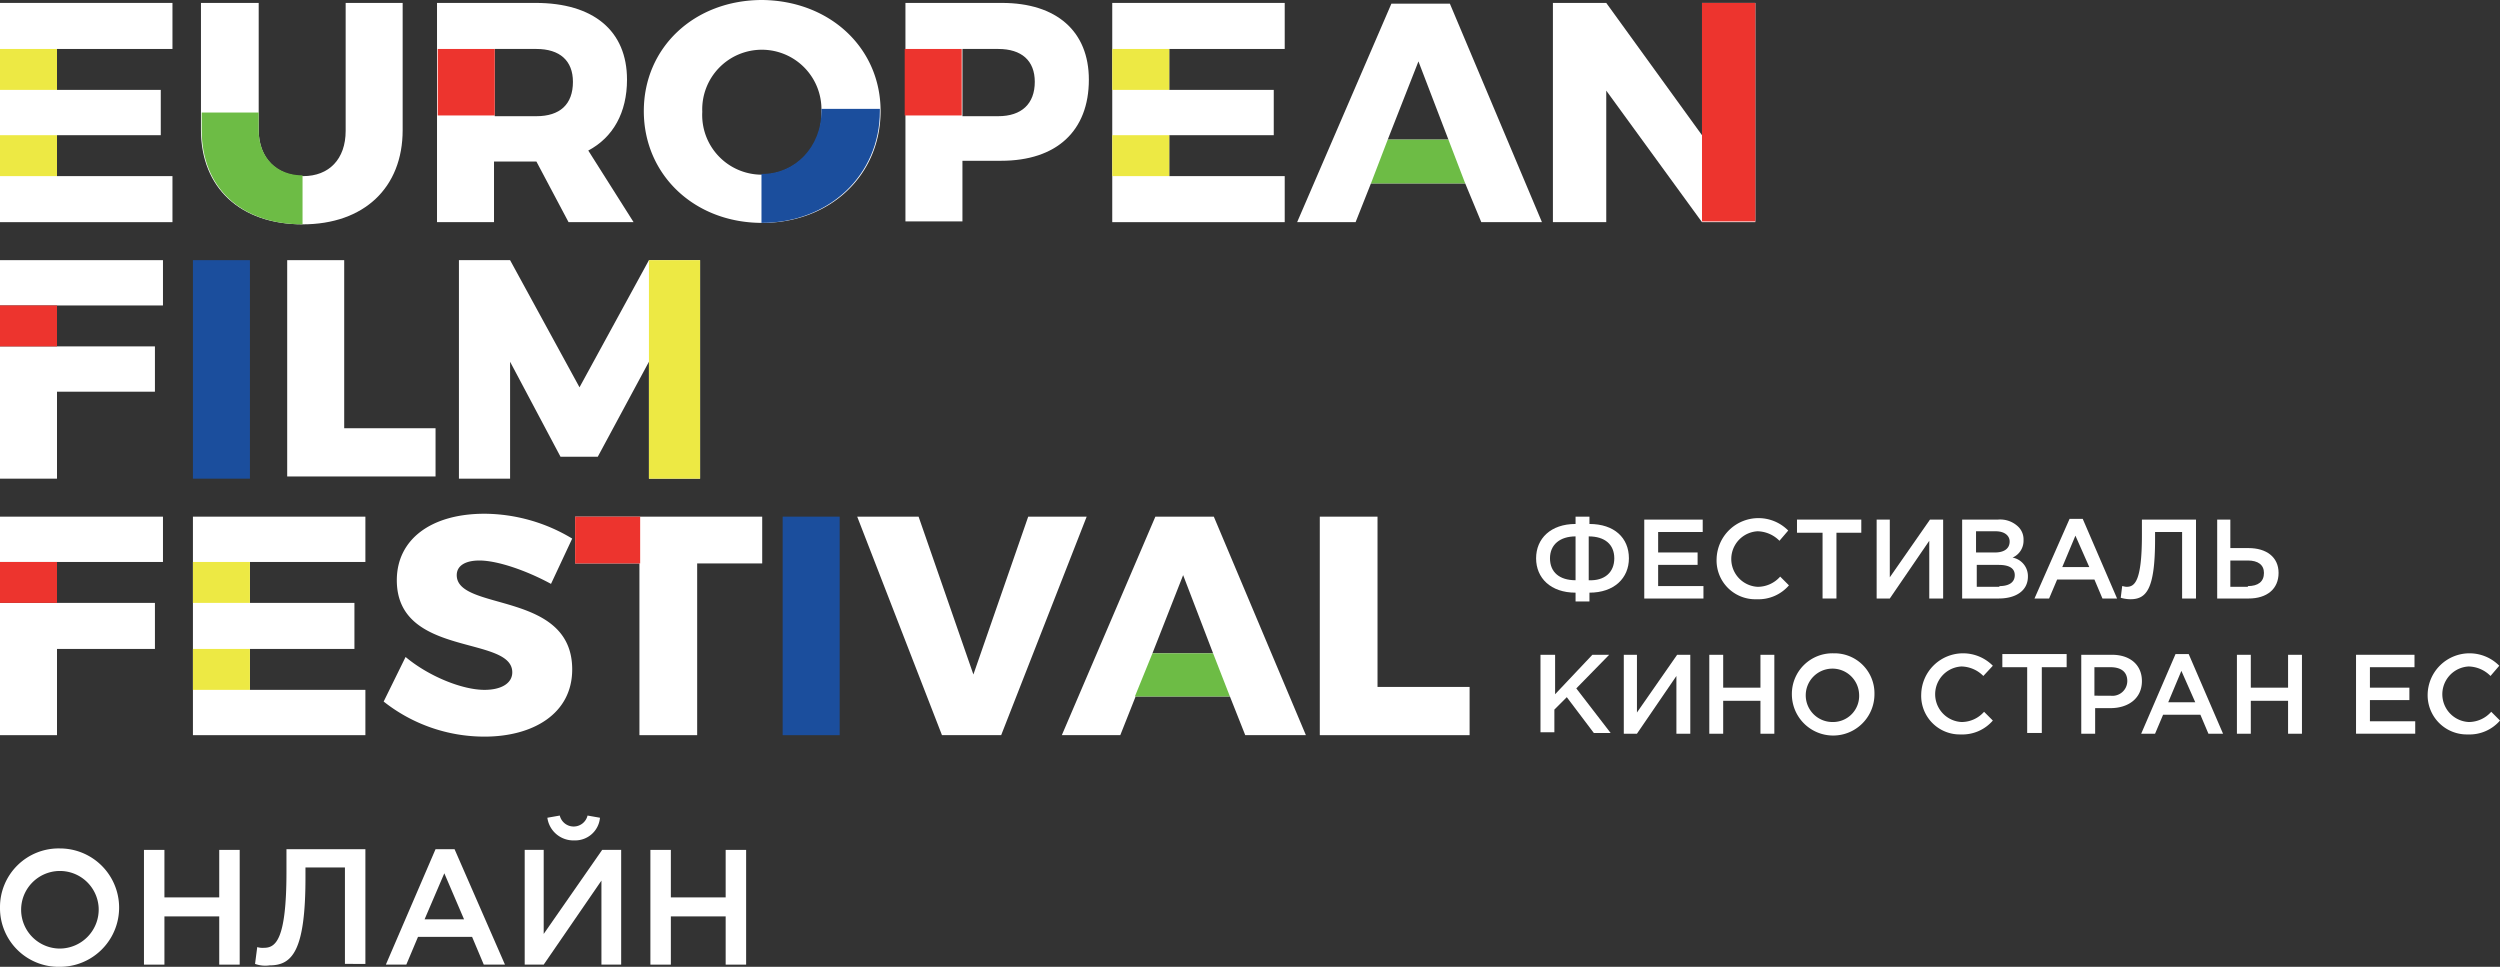 <svg id="Слой_1" data-name="Слой 1" xmlns="http://www.w3.org/2000/svg" viewBox="0 0 342.1 132.3"><rect x="0" y="0" width="342.1" height="132.3" fill="#333333" stroke="none"/><defs><style>.cls-1{fill:#fff;}.cls-2{fill:#ed342e;}.cls-3{fill:#1b4e9d;}.cls-4{fill:#6dbc45;}.cls-5{fill:#ede944;}</style></defs><title>EUFF_common_simple_invert (1)</title><polygon class="cls-1" points="0 82.5 0 100.6 7.8 100.6 7.8 88.8 21.2 88.8 21.2 82.5 0 82.5"/><path class="cls-1" d="M65.6,76.7c-1.9,0-3.1.7-3.1,2,0,5,15.8,2.1,15.8,12.9,0,6.1-5.4,9.2-12,9.2A22.218,22.218,0,0,1,52.5,96l3-6.1c3.1,2.6,7.7,4.5,10.8,4.5,2.3,0,3.8-.9,3.8-2.4,0-5.1-15.8-2-15.8-12.6,0-5.6,4.7-9.1,12-9.1a23.424,23.424,0,0,1,12,3.4l-2.9,6.2c-3.3-1.8-7.3-3.2-9.8-3.2"/><polygon class="cls-1" points="125.7 70.7 133.2 92.3 140.7 70.7 148.7 70.7 137 100.6 128.9 100.6 117.3 70.7 125.7 70.7"/><polygon class="cls-1" points="188.5 70.7 188.5 94 201.1 94 201.1 100.6 180.6 100.6 180.6 70.7 188.5 70.7"/><path class="cls-1" d="M168.3,95.3H155.4l-2.1,5.3h-8l12.8-29.9h8l12.6,29.9h-8.3ZM166,89.4l-4.1-10.7-4.2,10.7Z"/><polygon class="cls-1" points="50 70.7 50 76.9 34.2 76.9 34.2 82.5 48.5 82.5 48.5 88.8 34.2 88.8 34.2 94.4 50 94.4 50 100.6 26.4 100.6 26.4 70.7 50 70.7"/><polygon class="cls-1" points="104.3 70.7 104.3 77.1 95.4 77.1 95.4 100.6 87.5 100.6 87.5 77.1 78.7 77.1 78.7 70.7 104.3 70.7"/><polygon class="cls-1" points="47.1 35.6 47.1 58.6 59.6 58.6 59.6 65.2 39.3 65.2 39.3 35.6 47.1 35.6"/><polygon class="cls-1" points="88.8 35.6 79.3 53 69.8 35.6 62.8 35.6 62.8 65.5 69.7 65.5 69.8 65.5 69.8 53.4 69.8 49.5 76.7 62.5 76.7 62.5 81.8 62.5 81.8 62.5 88.8 49.5 88.8 65.5 95.8 65.5 95.8 35.6 88.8 35.6"/><polygon class="cls-1" points="0 47.4 0 65.5 7.8 65.5 7.8 53.6 21.2 53.6 21.2 47.4 0 47.4"/><rect class="cls-1" y="35.6" width="22.3" height="6.2"/><polygon class="cls-1" points="219.8 0.4 232.9 18.5 232.9 0.4 240.2 0.4 240.2 30.4 232.9 30.4 219.8 12.4 219.8 30.4 212.5 30.4 212.5 0.4 219.8 0.4"/><path class="cls-1" d="M77.8,30.4l-4.4-8.3H67.6v8.3H59.8V.4H73.3c7.9,0,12.5,3.8,12.5,10.5,0,4.5-1.9,7.9-5.3,9.7l6.2,9.8ZM67.7,15.9h5.7c3.2,0,5-1.6,5-4.7,0-2.9-1.8-4.5-5-4.5H67.7Z"/><path class="cls-1" d="M149,10.9c0,7-4.4,11.1-12,11.1h-5.3v8.3h-7.8V.4h13.2C144.6.4,149,4.3,149,10.9m-7.4.3c0-2.9-1.8-4.5-5-4.5h-4.9v9.2h4.9c3.2,0,5-1.7,5-4.7"/><polygon class="cls-1" points="23.6 0.4 23.6 6.7 7.8 6.7 7.8 12.3 22 12.3 22 18.5 7.8 18.5 7.8 24.1 23.6 24.1 23.6 30.4 0 30.4 0 0.4 23.6 0.4"/><polygon class="cls-1" points="175.8 0.4 175.8 6.7 160 6.7 160 12.3 174.3 12.3 174.3 18.5 160 18.5 160 24.1 175.8 24.1 175.8 30.4 152.2 30.4 152.2 0.4 175.8 0.4"/><path class="cls-1" d="M200.5,25.1H187.6l-2.1,5.3h-8L190.4.5h8L211,30.4h-8.3Zm-2.3-6L194.1,8.4l-4.2,10.7Z"/><path class="cls-1" d="M41.5,24.1c3.5,0,5.8-2.3,5.8-6.2V.4h7.8V17.8c0,7.9-5.3,12.9-13.7,12.9-8.5,0-13.9-5-13.9-12.9V.4h7.9V17.8c0,3.9,2.5,6.3,6.1,6.3"/><path class="cls-1" d="M120.5,15.2c0,8.8-6.9,15.3-16.2,15.3S88.1,23.9,88.1,15.2,95,0,104.3,0c9.3.1,16.2,6.6,16.2,15.2m-24.4.1a8.162,8.162,0,1,0,16.3,0,8.157,8.157,0,1,0-16.3,0"/><rect class="cls-1" y="70.7" width="22.3" height="6.2"/><rect class="cls-2" x="123.8" y="6.7" width="7.8" height="9.1"/><rect class="cls-3" x="26.4" y="35.6" width="7.8" height="29.9"/><path class="cls-3" d="M112.4,14.9v.3c0,4.9-3.6,8.6-8.1,8.6h-.1v6.7c9.3,0,16.2-6.6,16.2-15.3v-.3Z"/><rect class="cls-3" x="107.1" y="70.7" width="7.8" height="29.9"/><polygon class="cls-4" points="200.5 25.1 187.6 25.1 189.9 19.1 198.2 19.1 200.5 25.1"/><path class="cls-4" d="M35.4,17.8V15.4H27.6v2.4c0,7.9,5.4,12.9,13.8,12.9V24c-3.5,0-6-2.4-6-6.2"/><polygon class="cls-4" points="168.3 95.3 155.3 95.3 157.7 89.4 166 89.4 168.3 95.3"/><rect class="cls-5" x="88.8" y="35.6" width="7" height="29.9"/><rect class="cls-5" y="18.5" width="7.8" height="5.6"/><rect class="cls-5" y="6.7" width="7.8" height="5.6"/><rect class="cls-5" x="152.2" y="18.5" width="7.8" height="5.6"/><rect class="cls-5" x="152.2" y="6.7" width="7.8" height="5.6"/><rect class="cls-5" x="26.4" y="88.8" width="7.8" height="5.6"/><rect class="cls-5" x="26.4" y="76.9" width="7.8" height="5.6"/><rect class="cls-2" y="41.8" width="7.8" height="5.6"/><rect class="cls-2" x="232.9" y="0.4" width="7.3" height="29.9"/><rect class="cls-2" x="59.9" y="6.7" width="7.8" height="9.1"/><rect class="cls-2" y="76.9" width="7.8" height="5.6"/><rect class="cls-2" x="78.7" y="70.7" width="8.9" height="6.4"/><path class="cls-1" d="M0,124.2a8.026,8.026,0,0,1,8.2-8.1,8.1,8.1,0,1,1,0,16.2A8.026,8.026,0,0,1,0,124.2Zm13.5,0a5.308,5.308,0,1,0-5.3,5.6A5.343,5.343,0,0,0,13.5,124.2Z"/><path class="cls-1" d="M19.7,116.3h2.8v6.5H30v-6.5h2.8V132H30v-6.6H22.5V132H19.7Z"/><path class="cls-1" d="M34.9,131.9l.3-2.3a2.483,2.483,0,0,0,.9.1c1.6,0,3.1-1,3.1-10.4v-3.1H50v15.7H47.2V118.7H41.8v1.4c0,10-1.8,12-4.9,12A4.123,4.123,0,0,1,34.9,131.9Z"/><path class="cls-1" d="M59.6,116.2h2.6L69.1,132H66.2l-1.6-3.8H57.2L55.6,132H52.8Zm3.9,9.6-2.7-6.3-2.7,6.3Z"/><path class="cls-1" d="M71.7,116.3h2.7v11.5l8-11.5H85V132H82.3V120.5L74.4,132H71.8V116.3Zm3.2-4.4,1.7-.3a1.953,1.953,0,0,0,3.8,0l1.7.3a3.4,3.4,0,0,1-3.5,3.1A3.592,3.592,0,0,1,74.9,111.9Z"/><path class="cls-1" d="M89,116.3h2.8v6.5h7.5v-6.5h2.8V132H99.3v-6.6H91.8V132H89Z"/><path class="cls-1" d="M215.6,81.1c-3.4,0-5.4-2-5.4-4.7s2-4.7,5.4-4.7v-1h1.9v1c3.4,0,5.4,1.9,5.4,4.7,0,2.7-2,4.7-5.4,4.7v1.2h-1.9Zm0-7.7c-2.1,0-3.5,1.1-3.5,3s1.3,3,3.5,3Zm5.3,3c0-1.9-1.3-3-3.5-3v6C219.6,79.5,220.9,78.3,220.9,76.4Z"/><path class="cls-1" d="M225,71.1h8v1.7h-6.1v2.8h5.4v1.7h-5.4v2.9h6.2v1.7H225Z"/><path class="cls-1" d="M234.9,76.5a5.728,5.728,0,0,1,9.8-3.9L243.5,74a4.335,4.335,0,0,0-3-1.3,3.806,3.806,0,0,0,0,7.6,4.1,4.1,0,0,0,3.1-1.4l1.2,1.2a5.509,5.509,0,0,1-4.4,1.9A5.3,5.3,0,0,1,234.9,76.5Z"/><path class="cls-1" d="M249.3,72.9h-3.4V71.1h8.8v1.8h-3.4v9h-1.9v-9Z"/><path class="cls-1" d="M256.7,71.1h1.9V79l5.5-7.9h1.8V81.9H264V74l-5.4,7.9h-1.8V71.1Z"/><path class="cls-1" d="M268.6,71.1h4.8a3.562,3.562,0,0,1,2.8,1,2.41,2.41,0,0,1,.7,1.8,2.512,2.512,0,0,1-1.5,2.4,2.578,2.578,0,0,1,2.1,2.6c0,1.9-1.6,3-4,3h-5V71.1Zm4.4,4.5c1.2,0,2-.5,2-1.5,0-.8-.7-1.4-1.9-1.4h-2.7v2.9Zm.6,4.6c1.3,0,2.1-.5,2.1-1.5,0-.9-.7-1.4-2.2-1.4h-3v3h3.1Z"/><path class="cls-1" d="M283.2,71H285l4.7,10.9h-2l-1.1-2.6h-5.1l-1.1,2.6h-2Zm2.7,6.6L284,73.3l-1.8,4.3Z"/><path class="cls-1" d="M290.2,81.8l.2-1.6c.1,0,.4.1.6.1,1.1,0,2.1-.7,2.1-7.1V71.1h7.4V81.9h-1.9V72.8h-3.7v1c0,6.9-1.2,8.2-3.4,8.2A5.067,5.067,0,0,1,290.2,81.8Z"/><path class="cls-1" d="M303.3,71.1h1.9V75h2.5c2.4,0,4.1,1.2,4.1,3.4s-1.6,3.5-4.1,3.5h-4.3V71.1Zm4.3,9.1c1.4,0,2.2-.6,2.2-1.8,0-1.1-.8-1.7-2.2-1.7h-2.4v3.6h2.4Z"/><path class="cls-1" d="M210.9,89.6h1.9V95l5.1-5.4h2.3l-4.5,4.6,4.7,6.1h-2.3l-3.7-4.9-1.7,1.7v3.1h-1.9V89.6Z"/><path class="cls-1" d="M222.1,89.6H224v7.9l5.5-7.9h1.8v10.8h-1.9V92.5l-5.4,7.9h-1.8V89.6Z"/><path class="cls-1" d="M233.9,89.6h1.9v4.5h5.1V89.6h1.9v10.8h-1.9V95.9h-5.1v4.5h-1.9Z"/><path class="cls-1" d="M245.2,95a5.551,5.551,0,0,1,5.7-5.6,5.468,5.468,0,0,1,5.6,5.6,5.65,5.65,0,0,1-11.3,0Zm9.2,0a3.653,3.653,0,1,0-3.6,3.8A3.573,3.573,0,0,0,254.4,95Z"/><path class="cls-1" d="M262.9,95a5.728,5.728,0,0,1,9.8-3.9l-1.3,1.4a4.335,4.335,0,0,0-3-1.3,3.806,3.806,0,0,0,0,7.6,4.1,4.1,0,0,0,3.1-1.4l1.2,1.2a5.509,5.509,0,0,1-4.4,1.9A5.281,5.281,0,0,1,262.9,95Z"/><path class="cls-1" d="M277.4,91.3H274V89.5h8.8v1.8h-3.4v9h-2Z"/><path class="cls-1" d="M284.7,89.6H289c2.5,0,4.1,1.4,4.1,3.6,0,2.4-1.9,3.7-4.3,3.7h-2.1v3.5h-1.9V89.6Zm4.1,5.6a2.035,2.035,0,0,0,2.3-2c0-1.3-.9-1.9-2.3-1.9h-2.2v3.9Z"/><path class="cls-1" d="M297.7,89.5h1.8l4.7,10.9h-2l-1.1-2.6H296l-1.1,2.6H293Zm2.7,6.6-1.9-4.3-1.8,4.3Z"/><path class="cls-1" d="M306.1,89.6H308v4.5h5.1V89.6H315v10.8h-1.9V95.9H308v4.5h-1.9Z"/><path class="cls-1" d="M322.4,89.6h8v1.7h-6.1v2.8h5.4v1.7h-5.4v2.9h6.2v1.7h-8.1Z"/><path class="cls-1" d="M332.2,95a5.728,5.728,0,0,1,9.8-3.9l-1.2,1.4a4.335,4.335,0,0,0-3-1.3,3.806,3.806,0,0,0,0,7.6,4.1,4.1,0,0,0,3.1-1.4l1.2,1.2a5.509,5.509,0,0,1-4.4,1.9A5.362,5.362,0,0,1,332.2,95Z"/></svg>